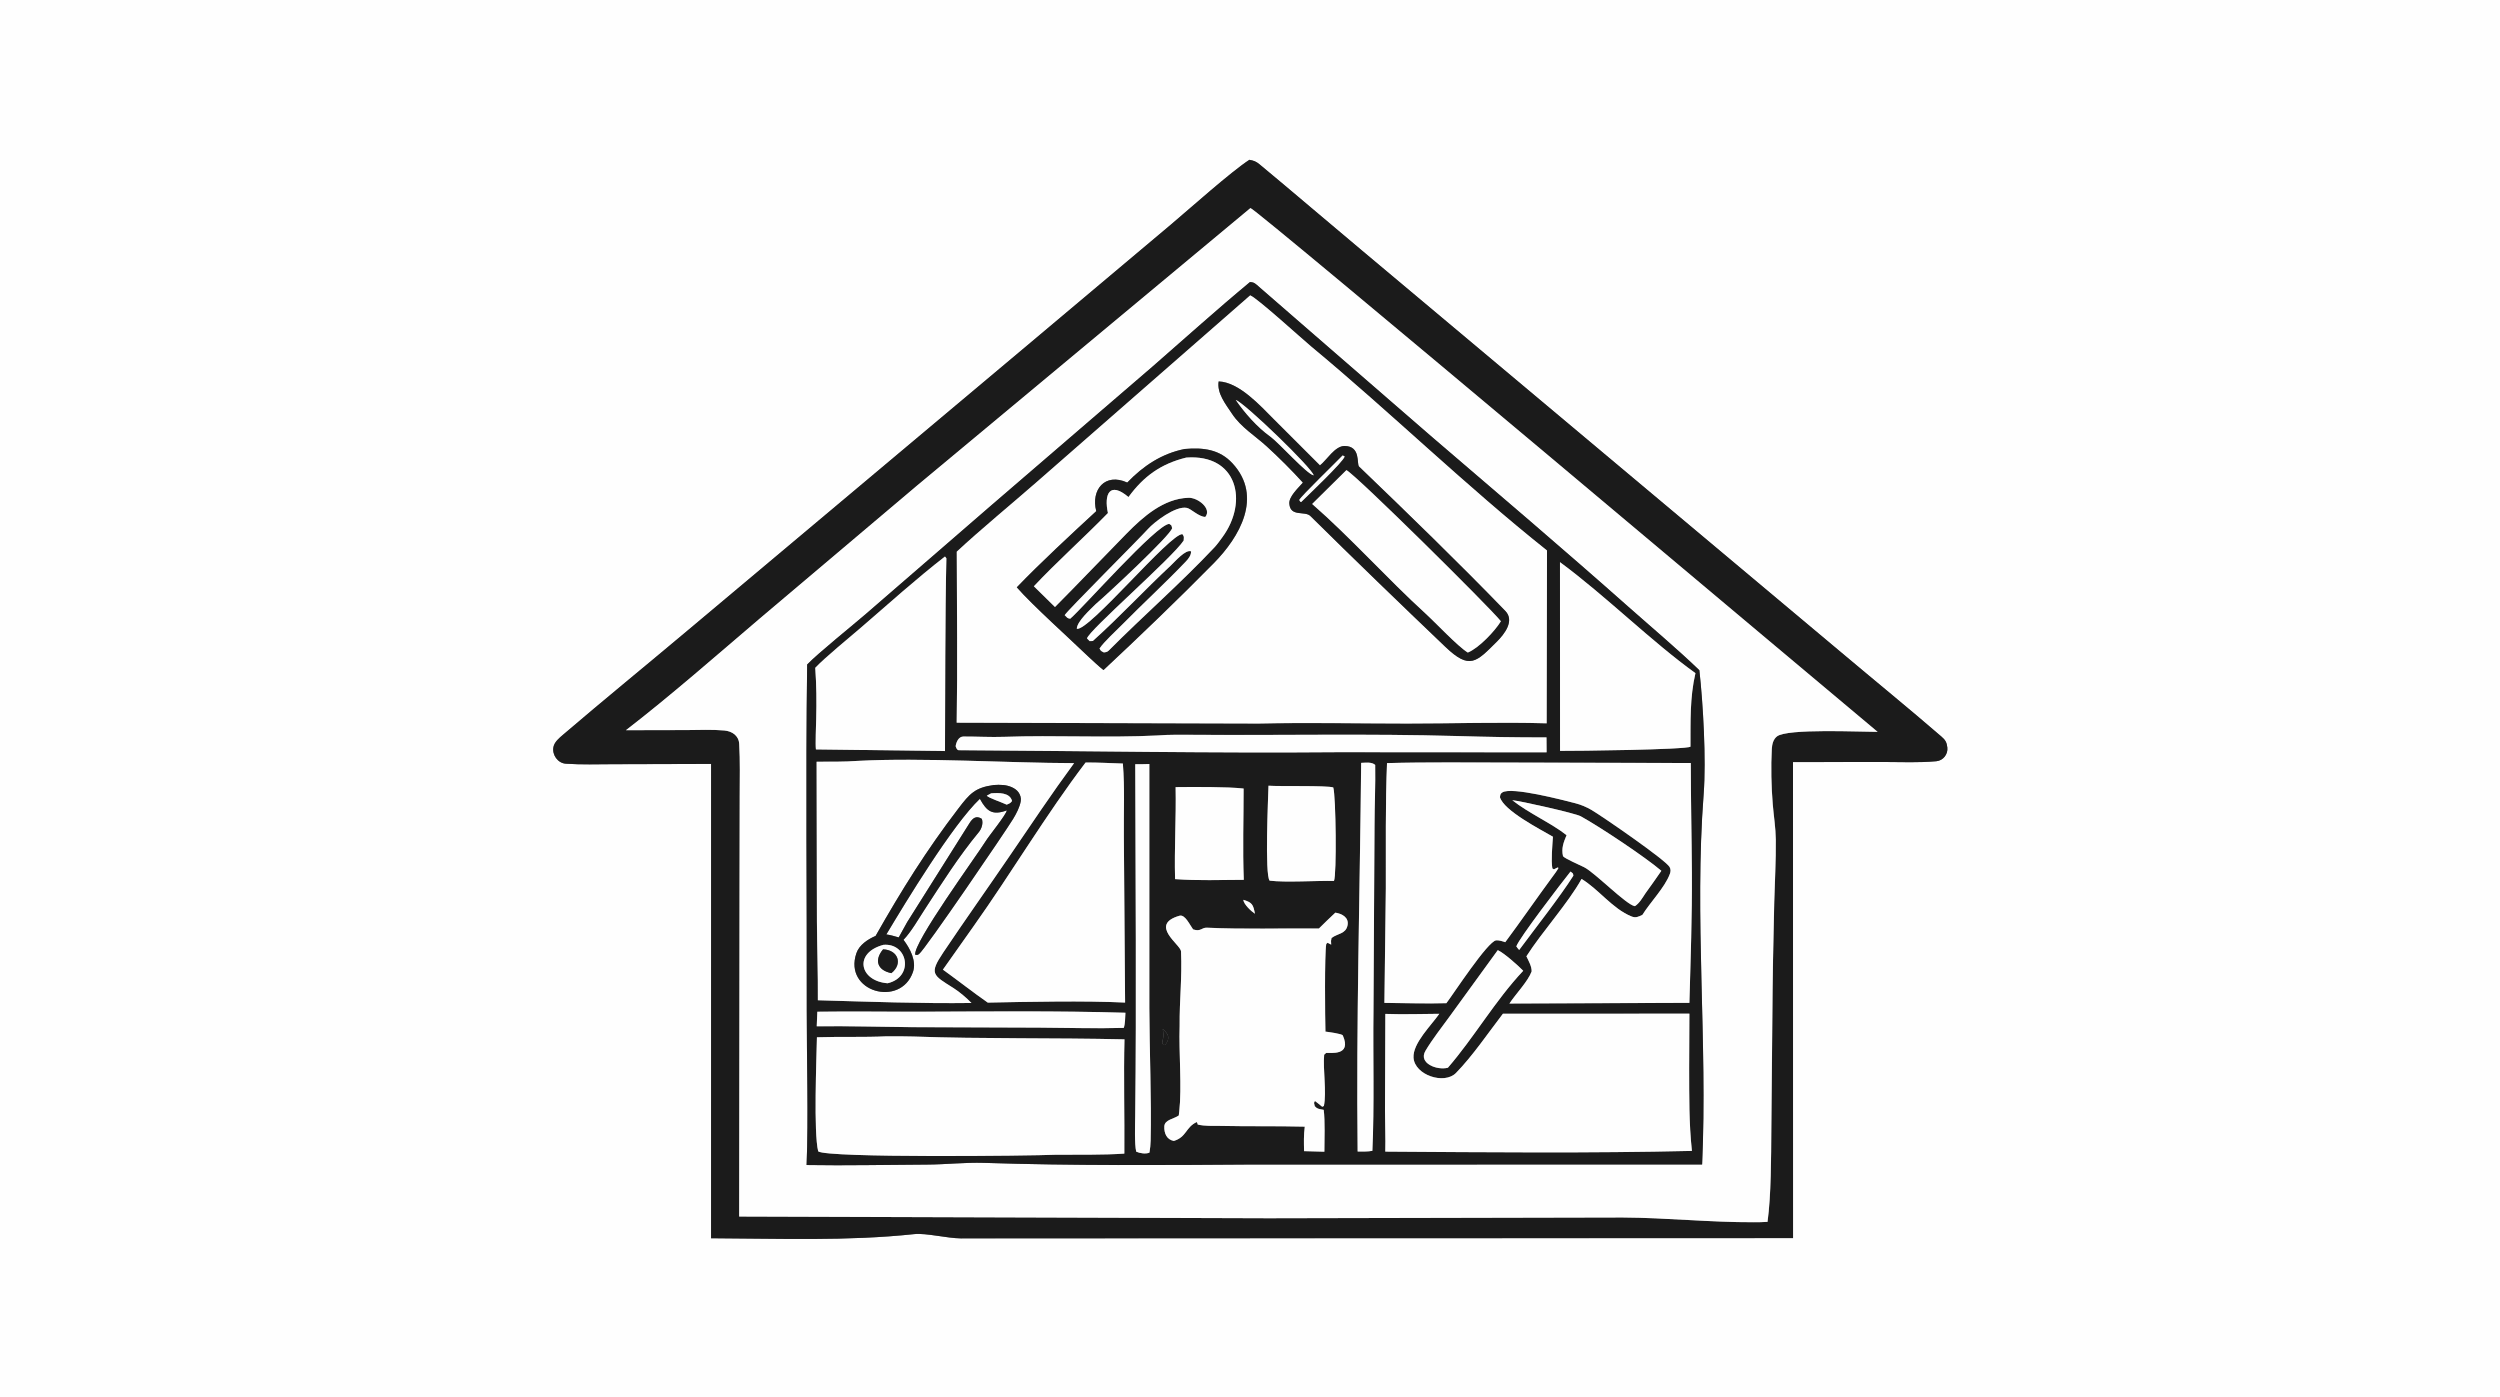 <?xml version="1.0" encoding="UTF-8"?> <svg xmlns="http://www.w3.org/2000/svg" width="170" height="95" viewBox="0 0 170 95" fill="none"><rect x="0" y="0" width="170" height="95" fill="#808080" stroke="none"/><g clip-path="url(#clip0_1011_1016)"><path d="M0 0H170V95H0V0ZM84.955 10.868C83.696 11.689 80.898 14.194 79.618 15.274L69.531 23.756L46.786 42.849C43.959 45.226 41.094 47.56 38.287 49.962C38.03 50.181 37.704 50.447 37.633 50.792C37.523 51.324 37.925 51.896 38.477 51.934C39.541 52.006 40.636 51.97 41.705 51.966L48.352 51.948L48.35 84.201C52.953 84.221 57.605 84.407 62.172 83.92C62.962 83.836 64.399 84.201 65.326 84.21L84.73 84.201L121.925 84.192L121.922 51.821L128.124 51.816C129.298 51.821 130.505 51.871 131.666 51.765C132.139 51.722 132.466 51.285 132.419 50.839C132.382 50.492 132.284 50.315 132.014 50.087C129.772 48.148 127.465 46.273 125.2 44.364L109.104 30.868L92.614 17.037C90.288 15.094 87.986 13.114 85.653 11.18C85.412 10.98 85.26 10.923 84.955 10.868Z" fill="#FEFEFE"></path><path d="M48.355 51.947L41.708 51.965C40.639 51.969 39.543 52.005 38.479 51.932C37.928 51.895 37.526 51.323 37.635 50.791C37.706 50.446 38.033 50.18 38.289 49.96C41.097 47.559 43.961 45.225 46.789 42.847L69.534 23.754L79.62 15.273C80.9 14.193 83.698 11.688 84.958 10.867C85.263 10.922 85.414 10.979 85.655 11.178C87.988 13.113 90.291 15.093 92.617 17.036L109.106 30.866L125.203 44.363C127.468 46.272 129.774 48.147 132.017 50.086C132.287 50.314 132.385 50.491 132.421 50.838C132.468 51.284 132.141 51.721 131.668 51.764C130.507 51.87 129.301 51.819 128.126 51.815L121.924 51.82L121.928 84.19L84.733 84.2L65.328 84.209C64.401 84.2 62.965 83.835 62.174 83.919C57.607 84.406 52.956 84.219 48.353 84.2L48.355 51.947ZM85.035 14.148L62.358 33.025L51.674 42.055C48.772 44.528 45.583 47.329 42.568 49.654L46.721 49.644C47.563 49.638 48.418 49.598 49.256 49.673C49.781 49.719 50.239 50.017 50.27 50.585C50.335 51.758 50.307 52.944 50.304 54.12L50.292 60.67L50.269 82.725L86.268 82.841L110.347 82.789C113.32 82.806 116.294 83.123 119.267 83.111C119.556 83.11 119.909 83.11 120.196 83.086C120.447 81.269 120.438 78.676 120.455 76.817L120.524 69.194C120.541 66.591 120.588 63.984 120.652 61.382C120.689 59.956 120.774 58.518 120.759 57.092C120.749 56.285 120.617 55.485 120.551 54.682C120.453 53.485 120.42 52.128 120.487 50.928C120.505 50.617 120.58 50.273 120.842 50.072C121.551 49.528 126.501 49.77 127.682 49.766C124.429 47.07 85.391 14.17 85.035 14.148Z" fill="#1B1B1B"></path><path d="M42.562 49.654C45.578 47.33 48.766 44.529 51.669 42.056L62.352 33.025L85.029 14.148C85.385 14.171 124.423 47.071 127.676 49.767C126.495 49.77 121.545 49.528 120.836 50.073C120.574 50.274 120.499 50.618 120.481 50.928C120.415 52.128 120.447 53.485 120.545 54.682C120.611 55.485 120.743 56.286 120.753 57.092C120.769 58.518 120.683 59.956 120.646 61.382C120.582 63.985 120.535 66.591 120.518 69.195L120.449 76.818C120.432 78.677 120.441 81.269 120.19 83.086C119.903 83.11 119.551 83.11 119.261 83.112C116.288 83.123 113.314 82.806 110.341 82.789L86.263 82.841L50.263 82.725L50.286 60.67L50.298 54.12C50.301 52.944 50.329 51.758 50.265 50.585C50.233 50.017 49.775 49.719 49.25 49.673C48.412 49.599 47.557 49.638 46.715 49.645L42.562 49.654ZM84.995 19.18C82.781 21.017 80.557 23.026 78.379 24.921L67.458 34.319L58.906 41.725C57.974 42.532 55.644 44.401 54.885 45.187C54.779 53.054 54.874 60.868 54.859 68.729C54.852 72.063 54.979 75.944 54.847 79.222C57.581 79.269 60.304 79.203 63.037 79.192C64.296 79.187 65.64 79.034 66.889 79.075C72.974 79.272 79.034 79.234 85.121 79.188L115.743 79.186C116.121 70.791 115.205 62.4 115.847 53.995C116.025 51.657 115.813 47.88 115.556 45.576C114.076 44.149 112.293 42.65 110.741 41.273C106.315 37.346 101.792 33.502 97.299 29.65L89.08 22.518C87.87 21.467 86.65 20.404 85.437 19.353C85.286 19.221 85.188 19.19 84.995 19.18Z" fill="#FEFEFE"></path><path d="M54.887 45.187C55.645 44.4 57.976 42.532 58.907 41.725L67.46 34.318L78.38 24.92C80.558 23.025 82.782 21.016 84.997 19.18C85.19 19.189 85.287 19.221 85.439 19.352C86.651 20.403 87.871 21.466 89.081 22.517L97.301 29.65C101.794 33.501 106.316 37.345 110.742 41.272C112.294 42.65 114.078 44.148 115.557 45.575C115.814 47.88 116.027 51.656 115.849 53.994C115.207 62.399 116.122 70.791 115.745 79.185L85.123 79.187C79.035 79.233 72.976 79.271 66.891 79.074C65.642 79.034 64.298 79.186 63.038 79.191C60.306 79.203 57.582 79.268 54.849 79.221C54.98 75.944 54.854 72.062 54.86 68.728C54.875 60.867 54.781 53.053 54.887 45.187ZM85.012 20.084L70.509 32.765C68.804 34.259 66.684 35.998 65.058 37.513C65.064 41.37 65.118 45.291 65.052 49.142L85.592 49.199C88.957 49.125 92.312 49.196 95.677 49.199C98.842 49.2 102.007 49.09 105.17 49.185L105.193 37.433C99.688 33.055 94.568 28.05 89.149 23.556C88.564 23.07 85.491 20.268 85.012 20.084ZM64.257 37.84C62.359 39.31 60.405 41.067 58.577 42.645C57.801 43.314 56.084 44.719 55.435 45.409C55.52 46.635 55.53 47.673 55.499 48.892C55.489 49.304 55.436 50.604 55.48 50.957L64.257 51.067C64.275 47.566 64.262 41.685 64.352 37.963C64.321 37.922 64.289 37.881 64.257 37.84ZM106.08 38.227L106.085 51.059C107.145 51.068 114.653 50.979 114.953 50.774C114.962 49.084 114.904 47.426 115.292 45.775C112.303 43.63 109.186 40.515 106.08 38.227ZM78.704 50.01C75.26 50.182 71.737 49.98 68.285 50.102C67.363 50.135 66.431 50.077 65.51 50.082C65.177 50.083 65.02 50.469 64.982 50.741C65.021 50.834 65.065 51.011 65.196 51.012C73.79 51.062 82.45 51.22 91.049 51.146L105.167 51.156L105.16 50.14C103.097 50.145 101.121 50.106 99.054 50.047C93.139 49.878 87.194 50.008 81.274 49.966C80.478 49.96 79.474 49.944 78.704 50.01ZM58.316 51.741C57.41 51.81 56.44 51.795 55.526 51.798L55.547 62.672C55.556 64.445 55.626 66.251 55.611 68.018C59.013 68.114 62.664 68.25 66.055 68.203C65.738 67.871 65.224 67.434 64.836 67.19C63.42 66.301 63.165 66.225 64.137 64.77C65.612 62.571 67.146 60.41 68.639 58.223C70.09 56.097 71.507 53.971 73.033 51.895C68.48 51.882 62.76 51.508 58.316 51.741ZM73.82 51.85C71.108 55.416 68.785 59.352 66.187 63.006C65.495 63.98 64.809 64.959 64.118 65.934C65.114 66.647 66.195 67.5 67.169 68.175C70.009 68.118 73.697 68.038 76.506 68.172L76.422 56.86C76.406 55.163 76.489 53.617 76.355 51.919C75.567 51.896 74.594 51.839 73.82 51.85ZM92.556 51.873C92.474 60.608 92.215 69.573 92.317 78.299C92.622 78.299 93.03 78.317 93.319 78.252C93.46 75.246 93.354 71.798 93.393 68.746L93.465 56.119C93.466 54.751 93.537 53.38 93.511 52.012C93.268 51.802 92.899 51.86 92.556 51.873ZM94.315 51.894C94.2 54.606 94.243 57.691 94.233 60.414L94.137 68.198C95.46 68.208 97.052 68.26 98.351 68.219C98.83 67.589 101.161 64.01 101.734 63.946C101.914 63.925 102.185 64.012 102.353 64.072C103.444 62.604 104.482 61.096 105.566 59.622C105.71 59.426 105.86 59.235 105.975 59.021L105.91 58.99L105.664 59.117L105.558 59.055C105.462 58.505 105.56 57.493 105.596 56.899C104.676 56.366 102.257 55.122 101.994 54.212C102.021 54.049 102.008 53.985 102.155 53.887C102.767 53.482 106.28 54.406 107.113 54.62C107.508 54.721 107.879 54.879 108.23 55.085C108.974 55.523 113.274 58.489 113.53 58.96C113.62 59.125 113.61 59.261 113.548 59.429C113.213 60.341 112.217 61.351 111.677 62.215C111.398 62.345 111.23 62.439 110.931 62.317C109.641 61.789 108.719 60.482 107.544 59.769C106.632 61.417 104.838 63.387 103.793 65.03C103.947 65.352 104.152 65.707 104.15 66.055C103.903 66.733 103.078 67.578 102.638 68.241L114.875 68.195C114.959 65.24 115.062 62.326 115.045 59.368C115.031 56.874 114.972 54.379 114.971 51.887L102.648 51.855C99.978 51.857 96.966 51.816 94.315 51.894ZM77.196 51.967C77.209 59.935 77.285 67.907 77.192 75.874C77.185 76.452 77.137 77.826 77.262 78.313C77.501 78.422 77.915 78.491 78.162 78.376C78.214 78.055 78.23 77.885 78.241 77.559C78.305 74.745 78.161 71.411 78.153 68.527L78.153 51.953C77.85 51.959 77.494 51.976 77.196 51.967ZM86.256 53.426C86.234 54.221 85.994 59.489 86.332 59.881C87.387 60.017 89.549 59.878 90.708 59.9C90.897 59.502 90.842 54.138 90.659 53.544C90.239 53.401 86.999 53.483 86.256 53.426ZM79.942 53.526C79.984 55.686 79.847 57.647 79.905 59.781C81.501 59.897 82.98 59.832 84.577 59.829C84.496 57.681 84.565 55.755 84.565 53.623C83.483 53.496 81.109 53.513 79.942 53.526ZM102.83 54.413C103.941 55.296 105.504 55.981 106.522 56.79C106.315 57.284 106.159 57.681 106.28 58.22C106.412 58.388 107.439 58.829 107.72 58.972C108.462 59.348 110.599 61.545 111.168 61.618C111.471 61.428 111.684 61.046 111.887 60.741C112.237 60.248 112.635 59.711 112.967 59.214C111.864 58.271 108.788 56.222 107.487 55.506C107.109 55.298 103.354 54.455 102.83 54.413ZM106.797 59.264C106.176 60.039 103.29 63.806 103.111 64.355C103.17 64.432 103.238 64.53 103.304 64.598C104.379 63.141 106.064 61.006 106.991 59.546C106.957 59.349 106.985 59.42 106.797 59.264ZM84.543 61.185C84.564 61.484 85.079 61.965 85.334 62.133C85.216 61.532 85.17 61.372 84.543 61.185ZM90.803 62.057C90.421 62.416 90.058 62.764 89.687 63.134C87.144 63.111 84.609 63.197 82.067 63.079C81.709 63.062 81.658 63.371 81.132 63.193C80.892 62.869 80.585 62.156 80.202 62.267C78.099 62.878 80.293 64.233 80.312 64.688C80.391 66.552 80.201 67.937 80.217 69.765C80.154 71.608 80.379 73.892 80.189 75.585L80.157 75.849C79.812 76.09 79.202 76.138 79.176 76.581C79.148 77.061 79.344 77.493 79.821 77.579C80.701 77.31 80.614 76.649 81.38 76.294C81.427 76.385 81.435 76.369 81.443 76.463C81.941 76.586 82.456 76.543 82.964 76.555C84.884 76.601 86.805 76.558 88.725 76.607C88.65 77.235 88.665 77.643 88.679 78.274L90.059 78.311C90.063 77.548 90.109 76.176 90.013 75.465L89.923 75.448C89.674 75.399 89.567 75.402 89.405 75.215C89.356 74.976 89.324 75.022 89.417 74.862C89.595 74.994 89.742 75.113 89.911 75.256L90.025 75.202C90.22 74.265 89.953 72.709 90.043 71.718C90.088 71.677 90.132 71.637 90.177 71.596C90.45 71.562 91.938 71.831 91.313 70.407C91.262 70.292 90.355 70.174 90.131 70.145C90.106 69.241 90.063 64.891 90.186 64.183L90.276 64.103L90.524 64.231L90.519 64.181C90.504 63.982 90.502 63.968 90.546 63.778C90.972 63.461 91.508 63.508 91.632 62.926C91.747 62.389 91.26 62.125 90.803 62.057ZM101.845 64.611L98.571 69.118C98.034 69.857 97.389 70.677 96.928 71.454C96.424 72.305 97.721 72.802 98.452 72.607C100.234 70.549 101.655 68.056 103.574 66.013C103.204 65.634 102.28 64.813 101.845 64.611ZM55.575 68.799L55.534 69.79C57.687 69.762 59.825 69.83 61.977 69.848L70.688 69.879C72.551 69.893 74.56 69.95 76.413 69.898C76.508 69.622 76.51 69.172 76.525 68.868C71.947 68.731 67.257 68.782 62.67 68.797C60.333 68.805 57.895 68.764 55.575 68.799ZM94.204 68.942L94.181 75.515C94.18 76.423 94.227 77.41 94.201 78.305C101.085 78.355 108.179 78.42 115.051 78.259C114.845 76.319 114.871 74.594 114.863 72.654L114.879 68.925L102.198 68.931C101.21 70.219 100.134 71.807 99.009 72.957C98.211 73.773 96.201 73.103 96.12 71.922C96.059 70.934 97.34 69.711 97.873 68.936C96.698 68.946 95.365 68.984 94.204 68.942ZM79.069 69.972L79.08 70.054C79.132 70.439 79.106 70.54 79.028 70.919L79.112 71.058L79.239 71.047C79.548 70.626 79.516 70.366 79.069 69.972ZM60.292 70.469C58.718 70.545 57.121 70.483 55.55 70.535C55.521 72.008 55.317 77.04 55.637 78.291C56.228 78.752 70.153 78.599 71.779 78.522C73.213 78.511 75.053 78.546 76.454 78.444C76.475 75.968 76.4 73.095 76.464 70.676C71.68 70.564 66.897 70.652 62.115 70.484C61.496 70.462 60.907 70.472 60.292 70.469Z" fill="#1B1B1B"></path><path d="M65.061 37.515C66.687 35.999 68.807 34.261 70.512 32.767L85.015 20.086C85.494 20.27 88.567 23.072 89.152 23.557C94.571 28.051 99.691 33.057 105.196 37.434L105.173 49.186C102.01 49.092 98.845 49.202 95.68 49.2C92.315 49.198 88.96 49.127 85.595 49.2L65.055 49.143C65.121 45.292 65.067 41.372 65.061 37.515ZM82.868 25.938C82.742 26.744 83.338 27.472 83.777 28.135C84.385 29.055 85.345 29.63 86.138 30.355C86.962 31.108 87.847 31.988 88.597 32.818C88.284 33.182 87.624 33.775 87.675 34.263C87.75 35.171 88.736 34.722 89.106 35.089C92.134 38.083 95.202 41.042 98.282 43.984C99.945 45.572 100.383 45.028 101.796 43.622C102.299 43.114 103.011 42.216 102.36 41.544C99.123 38.204 95.771 34.95 92.415 31.727C92.238 31.557 92.553 30.336 91.43 30.327C90.778 30.324 90.233 31.27 89.757 31.648L86.637 28.53C85.722 27.616 84.268 25.985 82.868 25.938ZM80.558 30.529C79 30.843 77.747 31.676 76.657 32.811C75.141 32.12 74.174 33.304 74.55 34.756C72.871 36.303 70.718 38.298 69.146 39.935C70.191 41.135 72.79 43.467 74.037 44.67C74.34 44.945 74.724 45.315 75.04 45.56C77.588 43.179 80.068 40.8 82.548 38.284C84.281 36.525 85.903 33.776 83.819 31.511C82.94 30.556 81.84 30.417 80.558 30.529Z" fill="#FEFEFE"></path><path d="M88.598 32.818C87.848 31.988 86.962 31.108 86.139 30.355C85.346 29.63 84.386 29.055 83.778 28.135C83.339 27.472 82.743 26.743 82.869 25.938C84.269 25.985 85.723 27.616 86.638 28.53L89.758 31.648C90.234 31.27 90.779 30.324 91.431 30.327C92.553 30.336 92.239 31.557 92.416 31.727C95.772 34.95 99.124 38.204 102.361 41.544C103.012 42.216 102.3 43.114 101.797 43.622C100.384 45.028 99.945 45.572 98.283 43.984C95.203 41.042 92.135 38.083 89.107 35.089C88.737 34.722 87.751 35.171 87.676 34.263C87.624 33.775 88.285 33.181 88.598 32.818ZM84.036 27.198C84.638 28.078 85.511 29.066 86.385 29.686C86.95 30.087 88.879 32.254 89.333 32.326C89.275 31.879 84.665 27.421 84.036 27.198ZM91.299 30.971C90.939 31.355 88.476 33.736 88.349 33.999C88.418 34.107 88.387 34.105 88.474 34.142C88.886 33.735 91.4 31.348 91.434 31.038L91.299 30.971ZM91.561 31.967L89.231 34.269C91.807 36.514 94.367 39.375 96.922 41.701C97.62 42.337 99.13 43.954 99.815 44.372C100.564 44.067 101.656 42.914 102.064 42.244C101.325 41.314 92.249 32.325 91.561 31.967Z" fill="#1B1B1B"></path><path d="M89.328 32.324C88.873 32.251 86.945 30.085 86.379 29.683C85.506 29.063 84.633 28.075 84.031 27.195C84.66 27.419 89.27 31.876 89.328 32.324Z" fill="#FEFEFE"></path><path d="M76.652 32.815C77.742 31.68 78.995 30.847 80.553 30.533C81.834 30.421 82.935 30.56 83.813 31.515C85.897 33.781 84.276 36.529 82.543 38.288C80.063 40.804 77.583 43.183 75.035 45.565C74.719 45.319 74.335 44.949 74.032 44.674C72.784 43.471 70.186 41.139 69.141 39.939C70.712 38.302 72.866 36.307 74.544 34.76C74.168 33.308 75.136 32.124 76.652 32.815ZM80.658 31.117C78.941 31.54 77.763 32.386 76.733 33.801C75.442 32.707 75.059 33.611 75.336 34.888C73.73 36.535 71.802 38.261 70.299 39.868L71.734 41.277C73.378 39.624 74.979 37.935 76.609 36.277C77.729 35.136 79.121 33.906 80.802 33.85C81.445 33.82 82.42 34.596 81.956 35.152C81.516 35.147 80.987 34.597 80.706 34.538C79.939 34.375 78.475 35.507 78.059 35.973C77.483 36.619 72.513 41.58 72.395 41.833C72.594 42.021 72.542 42.03 72.769 42.075C73.626 41.347 78.654 35.636 79.505 35.626C79.695 35.759 79.639 35.681 79.7 35.919C79.59 36.412 75.218 40.48 74.498 41.084C74.133 41.453 73.23 42.256 73.218 42.759C74.043 42.943 79.576 36.258 80.402 36.322C80.534 36.539 80.495 36.463 80.486 36.756C79.737 37.913 73.975 42.917 73.913 43.418L74.094 43.597C74.112 43.596 74.306 43.589 74.306 43.589C76.129 41.953 77.81 40.133 79.606 38.459C79.914 38.171 80.604 37.355 80.987 37.489C81.005 37.743 80.815 37.994 80.639 38.178C79.243 39.642 77.729 41.031 76.307 42.473C75.87 42.915 75.089 43.623 74.765 44.097C74.846 44.271 74.874 44.271 75.055 44.366C75.177 44.356 75.292 44.336 75.383 44.245C77.742 41.871 80.281 39.663 82.576 37.224C82.772 37.015 82.951 36.759 83.12 36.528C84.903 34.099 84.131 30.86 80.658 31.117Z" fill="#1B1B1B"></path><path d="M88.476 34.14C88.389 34.102 88.42 34.105 88.352 33.997C88.479 33.733 90.941 31.353 91.302 30.969L91.436 31.036C91.402 31.346 88.888 33.733 88.476 34.14Z" fill="#FEFEFE"></path><path d="M76.738 33.8C77.769 32.385 78.947 31.539 80.663 31.116C84.136 30.859 84.909 34.098 83.126 36.527C82.956 36.758 82.778 37.014 82.581 37.223C80.286 39.662 77.748 41.87 75.389 44.243C75.297 44.335 75.182 44.355 75.061 44.365C74.879 44.27 74.852 44.27 74.77 44.096C75.095 43.622 75.876 42.914 76.312 42.472C77.734 41.029 79.248 39.641 80.644 38.177C80.821 37.993 81.01 37.742 80.992 37.488C80.61 37.354 79.92 38.17 79.611 38.458C77.816 40.132 76.135 41.952 74.311 43.588C74.311 43.588 74.118 43.595 74.099 43.596L73.919 43.417C73.981 42.916 79.743 37.912 80.492 36.755C80.501 36.462 80.54 36.538 80.407 36.322C79.581 36.257 74.048 42.942 73.224 42.758C73.236 42.255 74.139 41.452 74.504 41.083C75.224 40.479 79.595 36.411 79.705 35.918C79.645 35.681 79.701 35.758 79.511 35.625C78.66 35.635 73.631 41.346 72.775 42.074C72.548 42.029 72.6 42.02 72.4 41.832C72.518 41.578 77.489 36.618 78.065 35.972C78.481 35.506 79.944 34.374 80.711 34.537C80.993 34.596 81.521 35.146 81.962 35.151C82.426 34.595 81.451 33.819 80.807 33.849C79.127 33.905 77.735 35.135 76.614 36.276C74.985 37.934 73.384 39.623 71.74 41.276L70.305 39.867C71.808 38.26 73.735 36.534 75.341 34.887C75.064 33.61 75.447 32.706 76.738 33.8Z" fill="#FEFEFE"></path><path d="M89.227 34.271L91.556 31.969C92.244 32.327 101.32 41.316 102.059 42.246C101.651 42.916 100.559 44.069 99.811 44.374C99.125 43.956 97.616 42.339 96.917 41.703C94.362 39.377 91.803 36.516 89.227 34.271Z" fill="#FEFEFE"></path><path d="M55.438 45.413C56.086 44.723 57.804 43.318 58.58 42.649C60.407 41.071 62.362 39.314 64.26 37.844C64.292 37.885 64.323 37.926 64.355 37.967C64.265 41.689 64.278 47.57 64.26 51.071L55.483 50.961C55.439 50.608 55.492 49.308 55.502 48.896C55.532 47.677 55.523 46.639 55.438 45.413Z" fill="#FEFEFE"></path><path d="M106.083 51.059L106.078 38.227C109.184 40.515 112.301 43.63 115.29 45.774C114.902 47.426 114.96 49.084 114.951 50.774C114.651 50.979 107.143 51.067 106.083 51.059Z" fill="#FEFEFE"></path><path d="M91.051 51.15C82.453 51.224 73.792 51.065 65.199 51.015C65.067 51.014 65.023 50.838 64.984 50.745C65.023 50.472 65.179 50.087 65.512 50.085C66.433 50.081 67.365 50.139 68.287 50.106C71.739 49.983 75.263 50.186 78.706 50.013C79.476 49.948 80.481 49.964 81.276 49.969C87.197 50.012 93.142 49.882 99.056 50.051C101.123 50.11 103.099 50.149 105.162 50.144L105.169 51.159L91.051 51.15Z" fill="#FEFEFE"></path><path d="M55.531 51.797C56.445 51.794 57.415 51.809 58.321 51.74C62.765 51.507 68.486 51.882 73.038 51.894C71.512 53.97 70.095 56.096 68.644 58.223C67.151 60.41 65.617 62.57 64.142 64.77C63.17 66.224 63.425 66.3 64.841 67.19C65.229 67.433 65.743 67.87 66.06 68.203C62.67 68.249 59.018 68.114 55.616 68.017C55.631 66.251 55.562 64.445 55.552 62.672L55.531 51.797ZM67.571 53.383C66.298 53.558 65.939 53.977 65.179 54.969C62.994 57.824 61.308 60.529 59.543 63.641C59.015 63.872 58.43 64.252 58.237 64.819C57.342 67.443 61.237 68.535 62.081 66.099C62.34 65.354 61.889 64.504 61.439 63.907C61.953 63.376 62.462 62.483 62.877 61.848C64.05 60.049 65.191 58.24 66.563 56.582C66.754 56.351 66.875 55.97 66.764 55.681C66.389 55.438 66.144 55.626 65.924 55.981L61.686 62.712L61.115 63.745C60.833 63.666 60.563 63.58 60.273 63.541C61.594 61.326 64.777 56.081 66.634 54.317C67.109 55.196 67.505 55.456 68.467 55.106C68.427 55.394 67.272 56.81 67.035 57.191C66.414 58.191 62.064 64.147 62.239 64.923C62.382 64.943 62.382 64.954 62.5 64.869C62.888 64.587 68.38 56.535 68.892 55.689C69.115 55.321 69.341 54.895 69.416 54.468C69.451 54.267 69.374 54.032 69.254 53.87C69.034 53.569 68.595 53.418 68.235 53.382C68.02 53.361 67.786 53.364 67.571 53.383Z" fill="#FEFEFE"></path><path d="M64.117 65.937C64.808 64.962 65.494 63.983 66.187 63.008C68.785 59.355 71.108 55.419 73.82 51.853C74.593 51.842 75.567 51.899 76.355 51.922C76.489 53.62 76.405 55.166 76.422 56.863L76.506 68.175C73.696 68.041 70.008 68.121 67.169 68.178C66.195 67.503 65.114 66.65 64.117 65.937Z" fill="#FEFEFE"></path><path d="M92.32 78.302C92.218 69.576 92.477 60.612 92.56 51.876C92.902 51.864 93.272 51.805 93.515 52.016C93.541 53.384 93.469 54.754 93.468 56.123L93.397 68.75C93.357 71.802 93.463 75.249 93.322 78.256C93.034 78.32 92.626 78.303 92.32 78.302Z" fill="#FEFEFE"></path><path d="M94.141 68.196L94.237 60.412C94.246 57.689 94.203 54.604 94.318 51.891C96.969 51.814 99.981 51.855 102.652 51.853L114.974 51.885C114.976 54.376 115.035 56.872 115.049 59.365C115.066 62.324 114.963 65.238 114.879 68.193L102.642 68.239C103.081 67.575 103.906 66.73 104.154 66.053C104.156 65.705 103.95 65.35 103.797 65.028C104.841 63.385 106.636 61.415 107.547 59.767C108.722 60.48 109.644 61.786 110.934 62.314C111.233 62.437 111.401 62.343 111.681 62.213C112.22 61.349 113.216 60.338 113.551 59.426C113.613 59.258 113.623 59.123 113.534 58.957C113.278 58.487 108.977 55.521 108.234 55.083C107.883 54.877 107.512 54.719 107.117 54.618C106.283 54.404 102.77 53.479 102.159 53.885C102.011 53.983 102.024 54.047 101.997 54.21C102.26 55.12 104.68 56.363 105.6 56.897C105.563 57.491 105.465 58.503 105.561 59.053L105.668 59.115L105.914 58.988L105.979 59.019C105.863 59.233 105.714 59.424 105.57 59.62C104.485 61.093 103.448 62.601 102.357 64.069C102.189 64.009 101.918 63.923 101.737 63.943C101.165 64.008 98.833 67.587 98.354 68.216C97.056 68.258 95.463 68.206 94.141 68.196Z" fill="#FEFEFE"></path><path d="M78.244 77.559C78.233 77.885 78.216 78.055 78.164 78.376C77.918 78.491 77.503 78.422 77.264 78.313C77.139 77.826 77.188 76.452 77.194 75.874C77.287 67.907 77.211 59.935 77.198 51.967C77.496 51.976 77.853 51.959 78.156 51.953L78.155 68.527C78.163 71.411 78.308 74.745 78.244 77.559Z" fill="#FEFEFE"></path><path d="M59.541 63.641C61.305 60.529 62.992 57.824 65.177 54.969C65.936 53.977 66.296 53.558 67.568 53.382C67.783 53.364 68.018 53.361 68.232 53.382C68.593 53.418 69.031 53.569 69.252 53.87C69.371 54.032 69.449 54.267 69.413 54.468C69.339 54.895 69.112 55.321 68.889 55.689C68.377 56.535 62.886 64.587 62.497 64.869C62.38 64.954 62.38 64.943 62.236 64.923C62.061 64.147 66.412 58.191 67.032 57.191C67.27 56.81 68.425 55.394 68.464 55.105C67.502 55.456 67.106 55.196 66.631 54.317C64.774 56.081 61.592 61.326 60.27 63.541C60.56 63.58 60.83 63.666 61.112 63.745L61.683 62.712L65.922 55.981C66.141 55.626 66.386 55.438 66.761 55.681C66.872 55.97 66.751 56.351 66.56 56.582C65.188 58.24 64.047 60.049 62.874 61.848C62.46 62.483 61.95 63.376 61.437 63.907C61.887 64.504 62.337 65.353 62.079 66.099C61.234 68.535 57.34 67.443 58.234 64.819C58.427 64.252 59.013 63.872 59.541 63.641ZM67.397 53.944L67.1 54.104C67.216 54.254 68.147 54.563 68.454 54.714C68.643 54.631 68.706 54.624 68.819 54.463C68.665 53.875 67.896 53.906 67.397 53.944ZM60.077 64.248C58.026 64.794 58.437 66.711 60.357 66.862C62.18 66.43 61.734 64.112 60.077 64.248Z" fill="#1B1B1B"></path><path d="M90.711 59.903C89.553 59.881 87.39 60.021 86.336 59.885C85.998 59.493 86.237 54.225 86.259 53.43C87.002 53.486 90.242 53.404 90.662 53.547C90.846 54.141 90.901 59.506 90.711 59.903Z" fill="#FEFEFE"></path><path d="M79.905 59.78C79.847 57.645 79.984 55.685 79.942 53.524C81.109 53.512 83.484 53.494 84.565 53.621C84.566 55.753 84.496 57.68 84.577 59.828C82.98 59.831 81.501 59.895 79.905 59.78Z" fill="#FEFEFE"></path><path d="M68.455 54.717C68.148 54.567 67.218 54.258 67.102 54.108L67.399 53.947C67.897 53.909 68.666 53.879 68.82 54.466C68.707 54.627 68.644 54.635 68.455 54.717Z" fill="#FEFEFE"></path><path d="M106.528 56.792C105.51 55.983 103.947 55.298 102.836 54.414C103.36 54.457 107.116 55.3 107.493 55.508C108.794 56.224 111.87 58.273 112.973 59.215C112.642 59.713 112.243 60.25 111.894 60.743C111.691 61.047 111.477 61.43 111.174 61.62C110.605 61.547 108.468 59.35 107.727 58.973C107.446 58.831 106.418 58.39 106.286 58.221C106.166 57.683 106.322 57.285 106.528 56.792Z" fill="#FEFEFE"></path><path d="M103.303 64.6C103.236 64.531 103.168 64.434 103.109 64.356C103.289 63.807 106.175 60.041 106.796 59.266C106.984 59.422 106.956 59.351 106.989 59.548C106.063 61.007 104.378 63.143 103.303 64.6Z" fill="#FEFEFE"></path><path d="M85.337 62.135C85.083 61.968 84.568 61.486 84.547 61.188C85.174 61.374 85.219 61.535 85.337 62.135Z" fill="#FEFEFE"></path><path d="M89.685 63.14C90.056 62.77 90.42 62.422 90.802 62.062C91.259 62.131 91.746 62.395 91.631 62.932C91.507 63.514 90.971 63.467 90.545 63.783C90.5 63.973 90.503 63.988 90.518 64.186L90.522 64.237L90.274 64.109L90.185 64.189C90.062 64.897 90.104 69.247 90.129 70.151C90.353 70.18 91.261 70.298 91.311 70.413C91.936 71.837 90.448 71.568 90.175 71.602C90.131 71.643 90.086 71.683 90.042 71.724C89.951 72.715 90.219 74.271 90.024 75.208L89.909 75.262C89.74 75.119 89.593 75 89.416 74.868C89.323 75.028 89.354 74.982 89.403 75.221C89.566 75.408 89.673 75.405 89.922 75.454L90.011 75.471C90.108 76.182 90.061 77.554 90.057 78.317L88.677 78.28C88.663 77.649 88.648 77.241 88.724 76.613C86.804 76.564 84.882 76.606 82.962 76.561C82.454 76.549 81.939 76.592 81.442 76.469C81.433 76.375 81.426 76.391 81.378 76.3C80.612 76.655 80.7 77.316 79.82 77.585C79.343 77.499 79.147 77.067 79.174 76.587C79.2 76.143 79.811 76.096 80.156 75.855L80.188 75.591C80.378 73.898 80.153 71.614 80.215 69.771C80.199 67.943 80.389 66.558 80.31 64.694C80.291 64.239 78.097 62.884 80.2 62.273C80.583 62.162 80.891 62.875 81.13 63.199C81.656 63.377 81.707 63.068 82.066 63.085C84.608 63.203 87.143 63.117 89.685 63.14Z" fill="#FEFEFE"></path><path d="M60.359 66.862C58.439 66.712 58.028 64.794 60.079 64.248C61.737 64.112 62.182 66.43 60.359 66.862ZM60.052 64.552C59.435 65.29 59.658 65.977 60.615 66.173C61.418 65.537 61.069 64.594 60.052 64.552Z" fill="#FEFEFE"></path><path d="M60.611 66.175C59.655 65.979 59.431 65.292 60.049 64.555C61.066 64.597 61.415 65.539 60.611 66.175Z" fill="#1B1B1B"></path><path d="M98.457 72.606C97.727 72.801 96.429 72.304 96.934 71.454C97.395 70.675 98.04 69.856 98.577 69.117L101.851 64.609C102.286 64.812 103.21 65.633 103.58 66.012C101.661 68.055 100.239 70.548 98.457 72.606Z" fill="#FEFEFE"></path><path d="M55.539 69.788L55.58 68.797C57.9 68.763 60.338 68.803 62.675 68.795C67.262 68.78 71.952 68.73 76.53 68.866C76.515 69.17 76.513 69.621 76.418 69.896C74.565 69.948 72.556 69.891 70.693 69.878L61.982 69.846C59.83 69.828 57.692 69.76 55.539 69.788Z" fill="#FEFEFE"></path><path d="M94.199 78.31C94.225 77.415 94.179 76.427 94.18 75.519L94.203 68.947C95.363 68.988 96.697 68.951 97.871 68.94C97.339 69.715 96.058 70.939 96.119 71.926C96.2 73.107 98.209 73.777 99.008 72.961C100.133 71.811 101.209 70.223 102.197 68.936L114.878 68.93L114.862 72.659C114.869 74.598 114.844 76.323 115.05 78.263C108.178 78.424 101.083 78.359 94.199 78.31Z" fill="#FEFEFE"></path><path d="M79.242 71.051L79.115 71.063L79.031 70.924C79.11 70.544 79.135 70.444 79.084 70.059L79.072 69.977C79.519 70.37 79.551 70.63 79.242 71.051Z" fill="#1B1B1B"></path><path d="M55.552 70.535C57.122 70.483 58.719 70.545 60.293 70.469C60.909 70.472 61.498 70.462 62.116 70.484C66.899 70.653 71.681 70.565 76.465 70.676C76.401 73.095 76.476 75.969 76.455 78.444C75.054 78.546 73.215 78.511 71.781 78.522C70.154 78.599 56.229 78.752 55.638 78.292C55.319 77.04 55.523 72.008 55.552 70.535Z" fill="#FEFEFE"></path></g><defs><clipPath id="clip0_1011_1016"><rect width="170" height="95" fill="white"></rect></clipPath></defs></svg> 